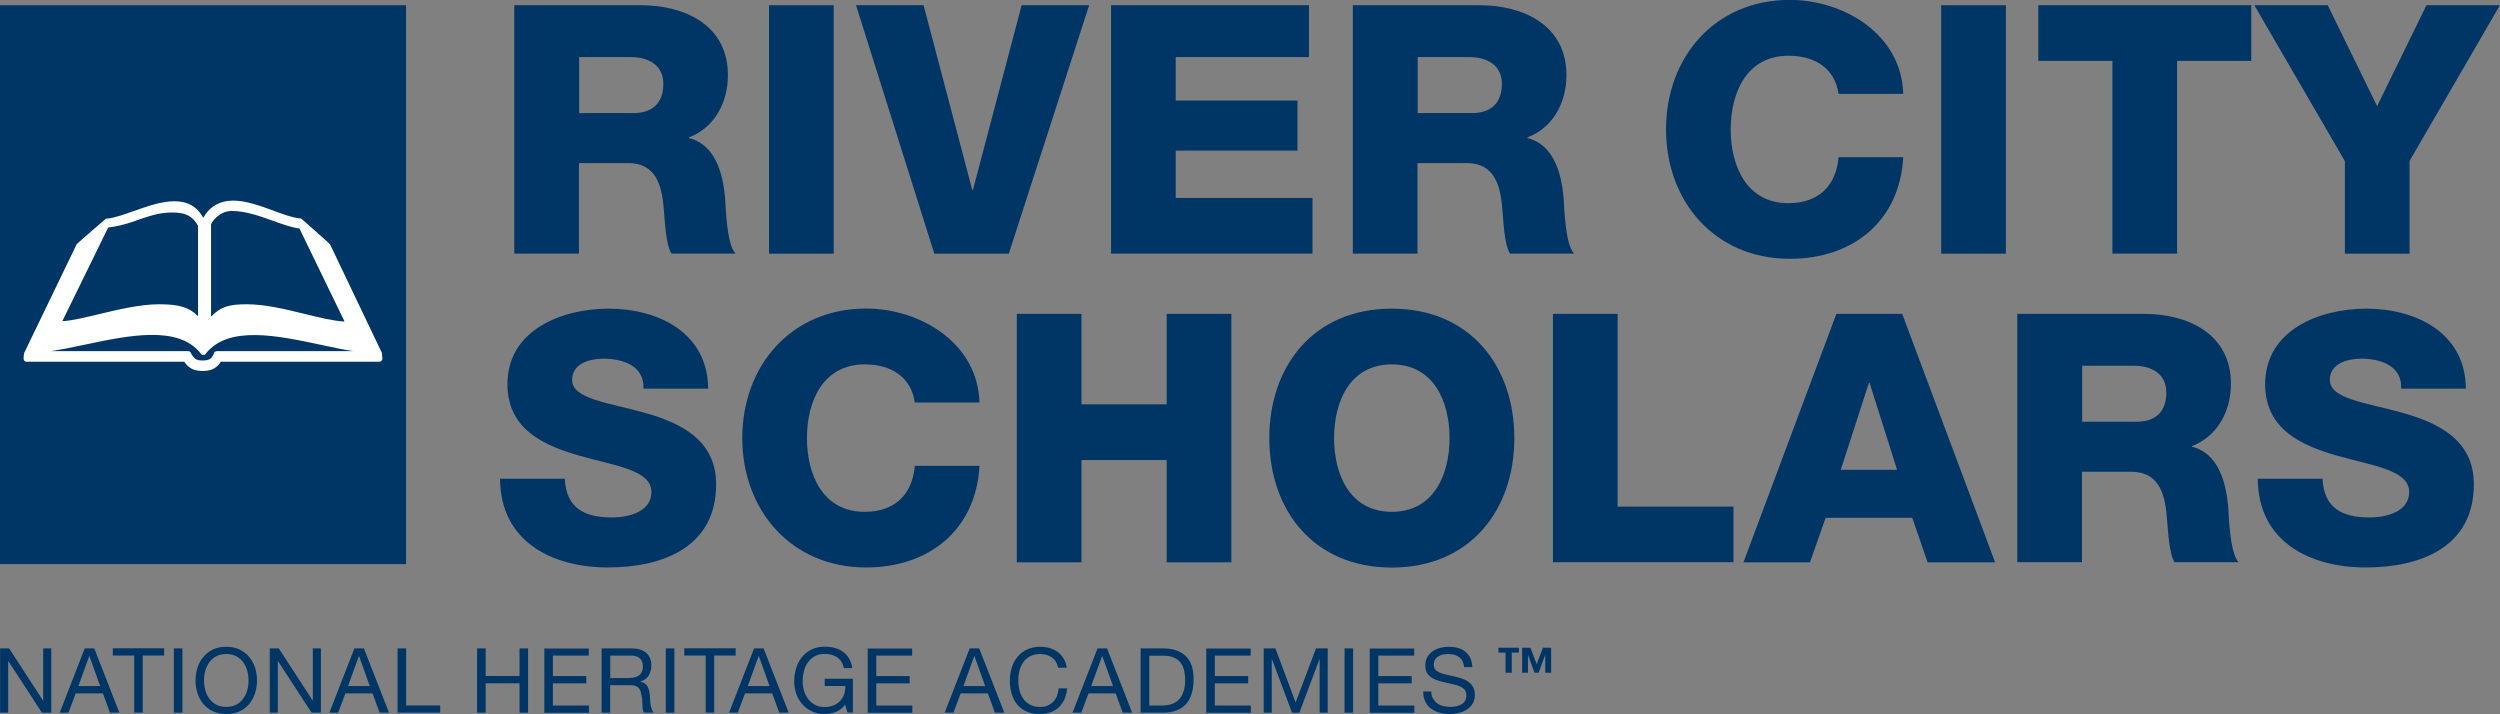 <?xml version="1.0" encoding="UTF-8"?><svg id="Layer_1" xmlns="http://www.w3.org/2000/svg" width="262.84" height="75.07" viewBox="0 0 262.84 75.07"><rect x="0" y="0" width="262.84" height="75.07" fill="#808080" stroke="none"/><defs><style>.cls-1{fill:#fff;}.cls-2{fill:#003665;}</style></defs><rect class="cls-2" y=".55" width="42.69" height="58.76"/><path class="cls-1" d="M22.77,36.93c-.15,0-.28.11-.3.26v.02c-.23.53-.5.69-1.19.69-.64,0-.86-.18-1.18-.72h0c-.03-.15-.16-.26-.3-.26H5.32c1.1-.16,2.32-.41,3.58-.68,4.63-.98,9.89-2.08,12.22.95l.09.11h.33l.09-.11c2.37-3.03,7.61-1.9,12.23-.91,1.15.25,2.25.48,3.27.64h-14.36ZM11.38,23.92c.77-.09,1.68-.29,2.68-.64,1.35-.48,2.64-.94,3.93-.94s2.15.19,2.83,1.4v9.5c-1.02-1.02-2.19-1.25-4.12-1.25s-4.27.55-6.26,1.03c-1.46.35-2.84.69-3.89.75l4.82-9.84ZM24.42,22.18c1.27-.01,2.89.52,4.21,1.01,1.01.37,2.06.74,2.85.83l4.75,9.79c-1.17-.06-2.63-.42-4.17-.8-2.05-.5-4.17-1.02-6.12-1.02s-2.74.28-3.75,1.3v-9.73s.67-1.37,2.23-1.39ZM40.15,37.1l-5.44-11.39c-.05-.11-3.06-2.75-3.06-2.75h-.13c-.76-.07-1.74-.43-2.77-.81-1.35-.5-2.88-1.06-4.24-1.06s-2.45.59-3.14,1.81c-.63-1.17-1.62-1.74-3.03-1.74s-2.94.56-4.33,1.05c-1.03.36-2,.71-2.74.77h-.12s-3.05,2.61-3.1,2.72l-5.5,11.39c-.05.1-.07.52-.07.63,0,.17.14.31.31.31h16.58c.4.59.91.97,1.9.97.68,0,1.43-.12,1.95-.97h16.67c.17,0,.31-.14.31-.31"/><path class="cls-2" d="M54.08.55h13.31c4.61,0,9.14,2.09,9.14,7.35,0,2.82-1.35,5.49-4.1,6.55v.07c2.78.66,3.58,3.77,3.8,6.25.07,1.1.18,4.94,1.1,5.89h-6.73c-.59-.88-.7-3.44-.77-4.17-.18-2.63-.62-5.34-3.8-5.34h-5.16v9.51h-6.8V.55ZM60.88,11.89h5.71c2.05,0,3.15-1.1,3.15-3.07s-1.54-2.82-3.44-2.82h-5.41v5.89Z"/><path class="cls-2" d="M80.85.55h6.8v26.12h-6.8V.55Z"/><path class="cls-2" d="M106.06,26.67h-7.83L90,.55h7.1l5.12,19.42h.07L107.41.55h7.1l-8.45,26.12Z"/><path class="cls-2" d="M116.81.55h20.81v5.45h-14.01v4.57h12.8v5.27h-12.8v4.97h14.38v5.85h-21.18V.55Z"/><path class="cls-2" d="M142.24.55h13.31c4.61,0,9.14,2.09,9.14,7.35,0,2.82-1.35,5.49-4.1,6.55v.07c2.78.66,3.58,3.77,3.8,6.25.07,1.1.18,4.94,1.1,5.89h-6.73c-.59-.88-.7-3.44-.77-4.17-.18-2.63-.62-5.34-3.8-5.34h-5.16v9.51h-6.8V.55ZM149.04,11.89h5.71c2.05,0,3.15-1.1,3.15-3.07s-1.54-2.82-3.44-2.82h-5.41v5.89Z"/><path class="cls-2" d="M193.3,9.88c-.37-2.63-2.41-4.02-5.27-4.02-4.39,0-6.07,3.88-6.07,7.75s1.68,7.75,6.07,7.75c3.18,0,5.01-1.83,5.27-4.83h6.8c-.37,6.73-5.3,10.68-11.92,10.68-7.9,0-13.02-6.04-13.02-13.61s5.12-13.61,13.02-13.61c5.63,0,11.74,3.58,11.92,9.88h-6.8Z"/><path class="cls-2" d="M204.09.55h6.8v26.12h-6.8V.55Z"/><path class="cls-2" d="M236.68,6.4h-7.79v20.26h-6.8V6.4h-7.79V.55h22.39v5.85Z"/><path class="cls-2" d="M253.33,16.94v9.73h-6.8v-9.73L237.01.55h7.72l5.19,10.61,5.19-10.61h7.72l-9.51,16.39Z"/><path class="cls-2" d="M59.38,50.34c.15,3.07,2.05,4.06,4.94,4.06,2.05,0,4.17-.73,4.17-2.67,0-2.3-3.73-2.74-7.5-3.8-3.73-1.06-7.64-2.74-7.64-7.54,0-5.71,5.74-7.94,10.64-7.94,5.19,0,10.43,2.52,10.46,8.41h-6.8c.11-2.38-2.12-3.15-4.21-3.15-1.46,0-3.29.51-3.29,2.23,0,2.01,3.77,2.38,7.57,3.44,3.77,1.06,7.57,2.82,7.57,7.54,0,6.62-5.63,8.74-11.38,8.74s-11.3-2.63-11.34-9.33h6.8Z"/><path class="cls-2" d="M96.18,42.33c-.37-2.63-2.41-4.02-5.27-4.02-4.39,0-6.07,3.88-6.07,7.75s1.68,7.75,6.07,7.75c3.18,0,5.01-1.83,5.27-4.83h6.8c-.37,6.73-5.3,10.68-11.92,10.68-7.9,0-13.02-6.04-13.02-13.61s5.12-13.61,13.02-13.61c5.63,0,11.74,3.58,11.92,9.88h-6.8Z"/><path class="cls-2" d="M106.9,33h6.8v9.51h8.96v-9.51h6.8v26.12h-6.8v-10.75h-8.96v10.75h-6.8v-26.12Z"/><path class="cls-2" d="M146.33,32.45c8.23,0,12.88,6.04,12.88,13.61s-4.65,13.61-12.88,13.61-12.88-6.04-12.88-13.61,4.65-13.61,12.88-13.61ZM146.33,53.81c4.39,0,6.07-3.88,6.07-7.75s-1.68-7.75-6.07-7.75-6.07,3.88-6.07,7.75,1.68,7.75,6.07,7.75Z"/><path class="cls-2" d="M163.27,33h6.8v20.26h12.18v5.85h-18.98v-26.12Z"/><path class="cls-2" d="M193.08,33h6.91l9.77,26.12h-7.1l-1.61-4.68h-9.11l-1.65,4.68h-6.99l9.77-26.12ZM193.52,49.39h5.93l-2.89-9.14h-.07l-2.96,9.14Z"/><path class="cls-2" d="M212.1,33h13.31c4.61,0,9.14,2.09,9.14,7.35,0,2.82-1.35,5.49-4.1,6.55v.07c2.78.66,3.58,3.77,3.81,6.25.07,1.1.18,4.94,1.1,5.89h-6.73c-.59-.88-.69-3.44-.77-4.17-.18-2.63-.62-5.34-3.81-5.34h-5.16v9.51h-6.8v-26.12ZM218.91,44.34h5.71c2.05,0,3.14-1.1,3.14-3.07s-1.54-2.82-3.44-2.82h-5.41v5.89Z"/><path class="cls-2" d="M244.18,50.34c.15,3.07,2.05,4.06,4.94,4.06,2.05,0,4.17-.73,4.17-2.67,0-2.3-3.73-2.74-7.5-3.8-3.73-1.06-7.64-2.74-7.64-7.54,0-5.71,5.74-7.94,10.64-7.94,5.19,0,10.42,2.52,10.46,8.41h-6.8c.11-2.38-2.12-3.15-4.21-3.15-1.46,0-3.29.51-3.29,2.23,0,2.01,3.77,2.38,7.57,3.44,3.77,1.06,7.57,2.82,7.57,7.54,0,6.62-5.63,8.74-11.38,8.74s-11.3-2.63-11.34-9.33h6.8Z"/><path class="cls-2" d="M158.94,68.61v2.12h-.65v-2.12h-.75v-.51h2.15v.51h-.75ZM162.46,70.73v-1.87h-.01l-.68,1.87h-.44l-.68-1.87h-.01v1.87h-.61v-2.63h.87l.66,1.73.66-1.73h.86v2.63h-.61Z"/><path class="cls-2" d="M.96,68.17l3.56,5.48h.02v-5.48h.85v6.76h-.98l-3.53-5.42h-.02v5.42h-.85v-6.76h.96Z"/><path class="cls-2" d="M9.91,68.17l2.64,6.76h-.99l-.74-2.03h-2.86l-.76,2.03h-.92l2.63-6.76h.99ZM10.53,72.13l-1.13-3.15h-.02l-1.14,3.15h2.29Z"/><path class="cls-2" d="M11.86,68.92v-.76h5.4v.76h-2.25v6h-.9v-6h-2.25Z"/><path class="cls-2" d="M19.18,68.17v6.76h-.9v-6.76h.9Z"/><path class="cls-2" d="M20.76,70.21c.14-.43.34-.8.61-1.13.27-.33.61-.59,1.01-.79.4-.2.87-.29,1.41-.29s1.01.1,1.41.29c.4.2.74.46,1.01.79.27.33.47.7.61,1.13.14.43.2.87.2,1.33s-.07.9-.2,1.33c-.14.43-.34.8-.61,1.13-.27.33-.61.59-1.01.78-.4.19-.87.29-1.41.29s-1.01-.1-1.41-.29-.74-.45-1.01-.78-.47-.71-.61-1.13c-.14-.43-.2-.87-.2-1.33s.07-.9.2-1.33ZM21.58,72.55c.09.33.23.63.42.89.19.27.43.48.73.64.3.16.65.24,1.06.24s.76-.08,1.06-.24c.3-.16.54-.37.73-.64.19-.26.33-.56.42-.89.09-.33.13-.67.13-1.01s-.05-.68-.13-1.01c-.09-.33-.23-.63-.42-.89-.19-.26-.43-.48-.73-.64-.3-.16-.65-.24-1.06-.24s-.76.08-1.06.24c-.3.16-.54.37-.73.64-.19.27-.33.56-.42.89s-.13.67-.13,1.01.04.68.13,1.01Z"/><path class="cls-2" d="M29.31,68.17l3.56,5.48h.02v-5.48h.85v6.76h-.98l-3.53-5.42h-.02v5.42h-.85v-6.76h.96Z"/><path class="cls-2" d="M38.26,68.17l2.64,6.76h-.99l-.74-2.03h-2.86l-.76,2.03h-.92l2.63-6.76h.99ZM38.88,72.13l-1.13-3.15h-.02l-1.14,3.15h2.29Z"/><path class="cls-2" d="M42.7,68.17v6h3.58v.76h-4.48v-6.76h.9Z"/><path class="cls-2" d="M51.06,68.17v2.9h3.56v-2.9h.9v6.76h-.9v-3.09h-3.56v3.09h-.9v-6.76h.9Z"/><path class="cls-2" d="M61.9,68.17v.76h-3.77v2.15h3.51v.76h-3.51v2.34h3.79v.76h-4.69v-6.76h4.66Z"/><path class="cls-2" d="M66.43,68.17c.64,0,1.15.16,1.51.47.36.32.54.75.54,1.3,0,.41-.09.77-.28,1.08-.19.31-.48.52-.89.63v.02c.2.04.36.1.48.19.12.09.22.19.29.32.07.12.13.26.16.41.03.15.06.31.08.47.01.16.02.33.03.5,0,.17.02.34.05.5.02.16.06.32.11.47.05.15.12.28.21.39h-1c-.06-.07-.11-.16-.13-.28s-.04-.25-.04-.4c0-.15-.01-.31-.02-.48,0-.17-.03-.34-.06-.5-.03-.16-.06-.32-.09-.47s-.1-.28-.18-.39c-.08-.11-.19-.2-.32-.26s-.31-.1-.53-.1h-2.2v2.89h-.9v-6.76h3.18ZM66.62,71.23c.19-.03.36-.09.5-.18.14-.09.26-.21.34-.37s.13-.35.13-.6c0-.34-.09-.62-.28-.83-.19-.21-.5-.32-.92-.32h-2.23v2.36h1.87c.21,0,.41-.02.6-.05Z"/><path class="cls-2" d="M70.9,68.17v6.76h-.9v-6.76h.9Z"/><path class="cls-2" d="M71.94,68.92v-.76h5.4v.76h-2.25v6h-.9v-6h-2.25Z"/><path class="cls-2" d="M80.28,68.17l2.64,6.76h-.99l-.74-2.03h-2.86l-.76,2.03h-.92l2.63-6.76h.99ZM80.91,72.13l-1.13-3.15h-.02l-1.14,3.15h2.29Z"/><path class="cls-2" d="M87.89,74.84c-.39.15-.79.23-1.18.23-.5,0-.96-.09-1.35-.28s-.74-.44-1.01-.75c-.28-.32-.49-.68-.63-1.09-.14-.41-.22-.84-.22-1.28,0-.49.07-.96.2-1.41.14-.45.34-.83.61-1.17.27-.33.6-.6,1-.8.4-.2.87-.3,1.4-.3.37,0,.71.04,1.04.13.33.09.62.22.87.4.26.18.47.41.64.7s.29.62.35,1.02h-.9c-.04-.26-.13-.48-.25-.67-.12-.19-.27-.34-.44-.46s-.38-.21-.6-.27c-.22-.06-.46-.09-.72-.09-.41,0-.76.08-1.05.25s-.53.38-.72.65c-.19.27-.32.57-.41.92-.09.34-.13.7-.13,1.06s.05.69.15,1.02c.1.33.25.61.44.86.2.25.44.45.72.6s.62.22,1,.22c.35,0,.67-.06.94-.17.27-.11.5-.27.69-.47s.33-.43.42-.7c.09-.27.14-.56.12-.87h-2.16v-.76h2.96v3.56h-.57l-.24-.84c-.26.35-.59.61-.98.76Z"/><path class="cls-2" d="M95.9,68.17v.76h-3.77v2.15h3.51v.76h-3.51v2.34h3.79v.76h-4.69v-6.76h4.67Z"/><path class="cls-2" d="M102.95,68.17l2.64,6.76h-.99l-.74-2.03h-2.86l-.76,2.03h-.92l2.63-6.76h.99ZM103.58,72.13l-1.13-3.15h-.02l-1.14,3.15h2.29Z"/><path class="cls-2" d="M110.58,69.12c-.34-.24-.75-.36-1.23-.36-.4,0-.75.08-1.04.23-.29.15-.52.35-.71.61s-.32.55-.41.88c-.09.33-.13.67-.13,1.02,0,.38.04.75.13,1.09.09.34.23.64.41.9.19.26.42.46.71.61s.64.23,1.04.23c.3,0,.56-.05.79-.15.23-.1.43-.23.6-.41.17-.17.3-.38.39-.62.09-.24.15-.5.17-.78h.9c-.09.85-.38,1.51-.88,1.99-.5.47-1.18.71-2.04.71-.52,0-.98-.09-1.37-.27-.39-.18-.72-.43-.97-.74-.26-.32-.45-.69-.58-1.12-.13-.43-.19-.89-.19-1.38s.07-.95.21-1.39.34-.81.61-1.13c.27-.32.6-.58,1-.76.4-.19.86-.28,1.38-.28.35,0,.69.05,1,.14s.6.23.84.42c.25.18.45.41.62.69.16.27.27.59.32.95h-.9c-.1-.48-.32-.84-.67-1.08Z"/><path class="cls-2" d="M116.39,68.17l2.64,6.76h-.99l-.74-2.03h-2.86l-.76,2.03h-.92l2.63-6.76h.99ZM117.02,72.13l-1.13-3.15h-.02l-1.15,3.15h2.29Z"/><path class="cls-2" d="M122.25,68.17c1.04,0,1.84.26,2.4.79s.84,1.34.84,2.42c0,.57-.06,1.07-.19,1.51-.13.44-.32.81-.59,1.11-.26.3-.6.53-1.01.69s-.9.24-1.46.24h-2.32v-6.76h2.32ZM122.32,74.16c.1,0,.23,0,.38-.02.15-.02.31-.05.48-.11.17-.06.34-.15.51-.26.17-.11.32-.27.45-.46s.24-.44.33-.73.13-.65.13-1.06-.04-.76-.12-1.08c-.08-.32-.21-.59-.39-.81-.18-.22-.41-.39-.7-.51-.28-.12-.63-.18-1.05-.18h-1.51v5.24h1.5Z"/><path class="cls-2" d="M131.49,68.17v.76h-3.77v2.15h3.51v.76h-3.51v2.34h3.79v.76h-4.69v-6.76h4.66Z"/><path class="cls-2" d="M134.09,68.17l2.13,5.68,2.14-5.68h1.23v6.76h-.85v-5.62h-.02l-2.11,5.62h-.77l-2.11-5.62h-.02v5.62h-.85v-6.76h1.23Z"/><path class="cls-2" d="M142.26,68.17v6.76h-.9v-6.76h.9Z"/><path class="cls-2" d="M148.68,68.17v.76h-3.77v2.15h3.51v.76h-3.51v2.34h3.79v.76h-4.69v-6.76h4.67Z"/><path class="cls-2" d="M153.41,69.09c-.3-.22-.68-.33-1.15-.33-.19,0-.38.02-.56.06-.18.04-.35.1-.49.19-.14.09-.26.21-.34.35s-.13.33-.13.55c0,.21.06.38.18.51s.29.24.49.32.44.15.7.2c.26.05.52.11.79.18.27.06.53.14.79.22.26.09.49.2.7.35.2.15.37.33.49.55.12.22.18.5.18.83,0,.36-.08.67-.24.92-.16.26-.37.46-.62.62s-.53.28-.85.35c-.31.07-.62.11-.93.11-.38,0-.74-.05-1.07-.14-.34-.09-.63-.24-.89-.43s-.46-.44-.61-.74c-.15-.3-.22-.65-.22-1.06h.85c0,.28.05.53.17.73s.26.37.44.51c.18.13.39.23.63.29.24.06.49.09.74.09.2,0,.41-.02.61-.06.2-.04.39-.1.55-.19.16-.09.3-.22.4-.37.1-.16.15-.36.15-.61,0-.23-.06-.42-.18-.57-.12-.15-.29-.26-.49-.35s-.44-.17-.7-.22c-.26-.06-.52-.11-.79-.18-.27-.06-.53-.13-.79-.21-.26-.08-.49-.18-.7-.31-.2-.13-.37-.3-.49-.5-.12-.21-.18-.46-.18-.77,0-.34.07-.64.21-.88.14-.25.32-.45.55-.62.23-.16.49-.28.79-.36.29-.08.59-.12.9-.12.35,0,.67.04.97.12.3.08.56.21.78.39.22.18.4.4.53.67.13.27.2.59.21.96h-.85c-.05-.49-.23-.84-.53-1.05Z"/></svg>